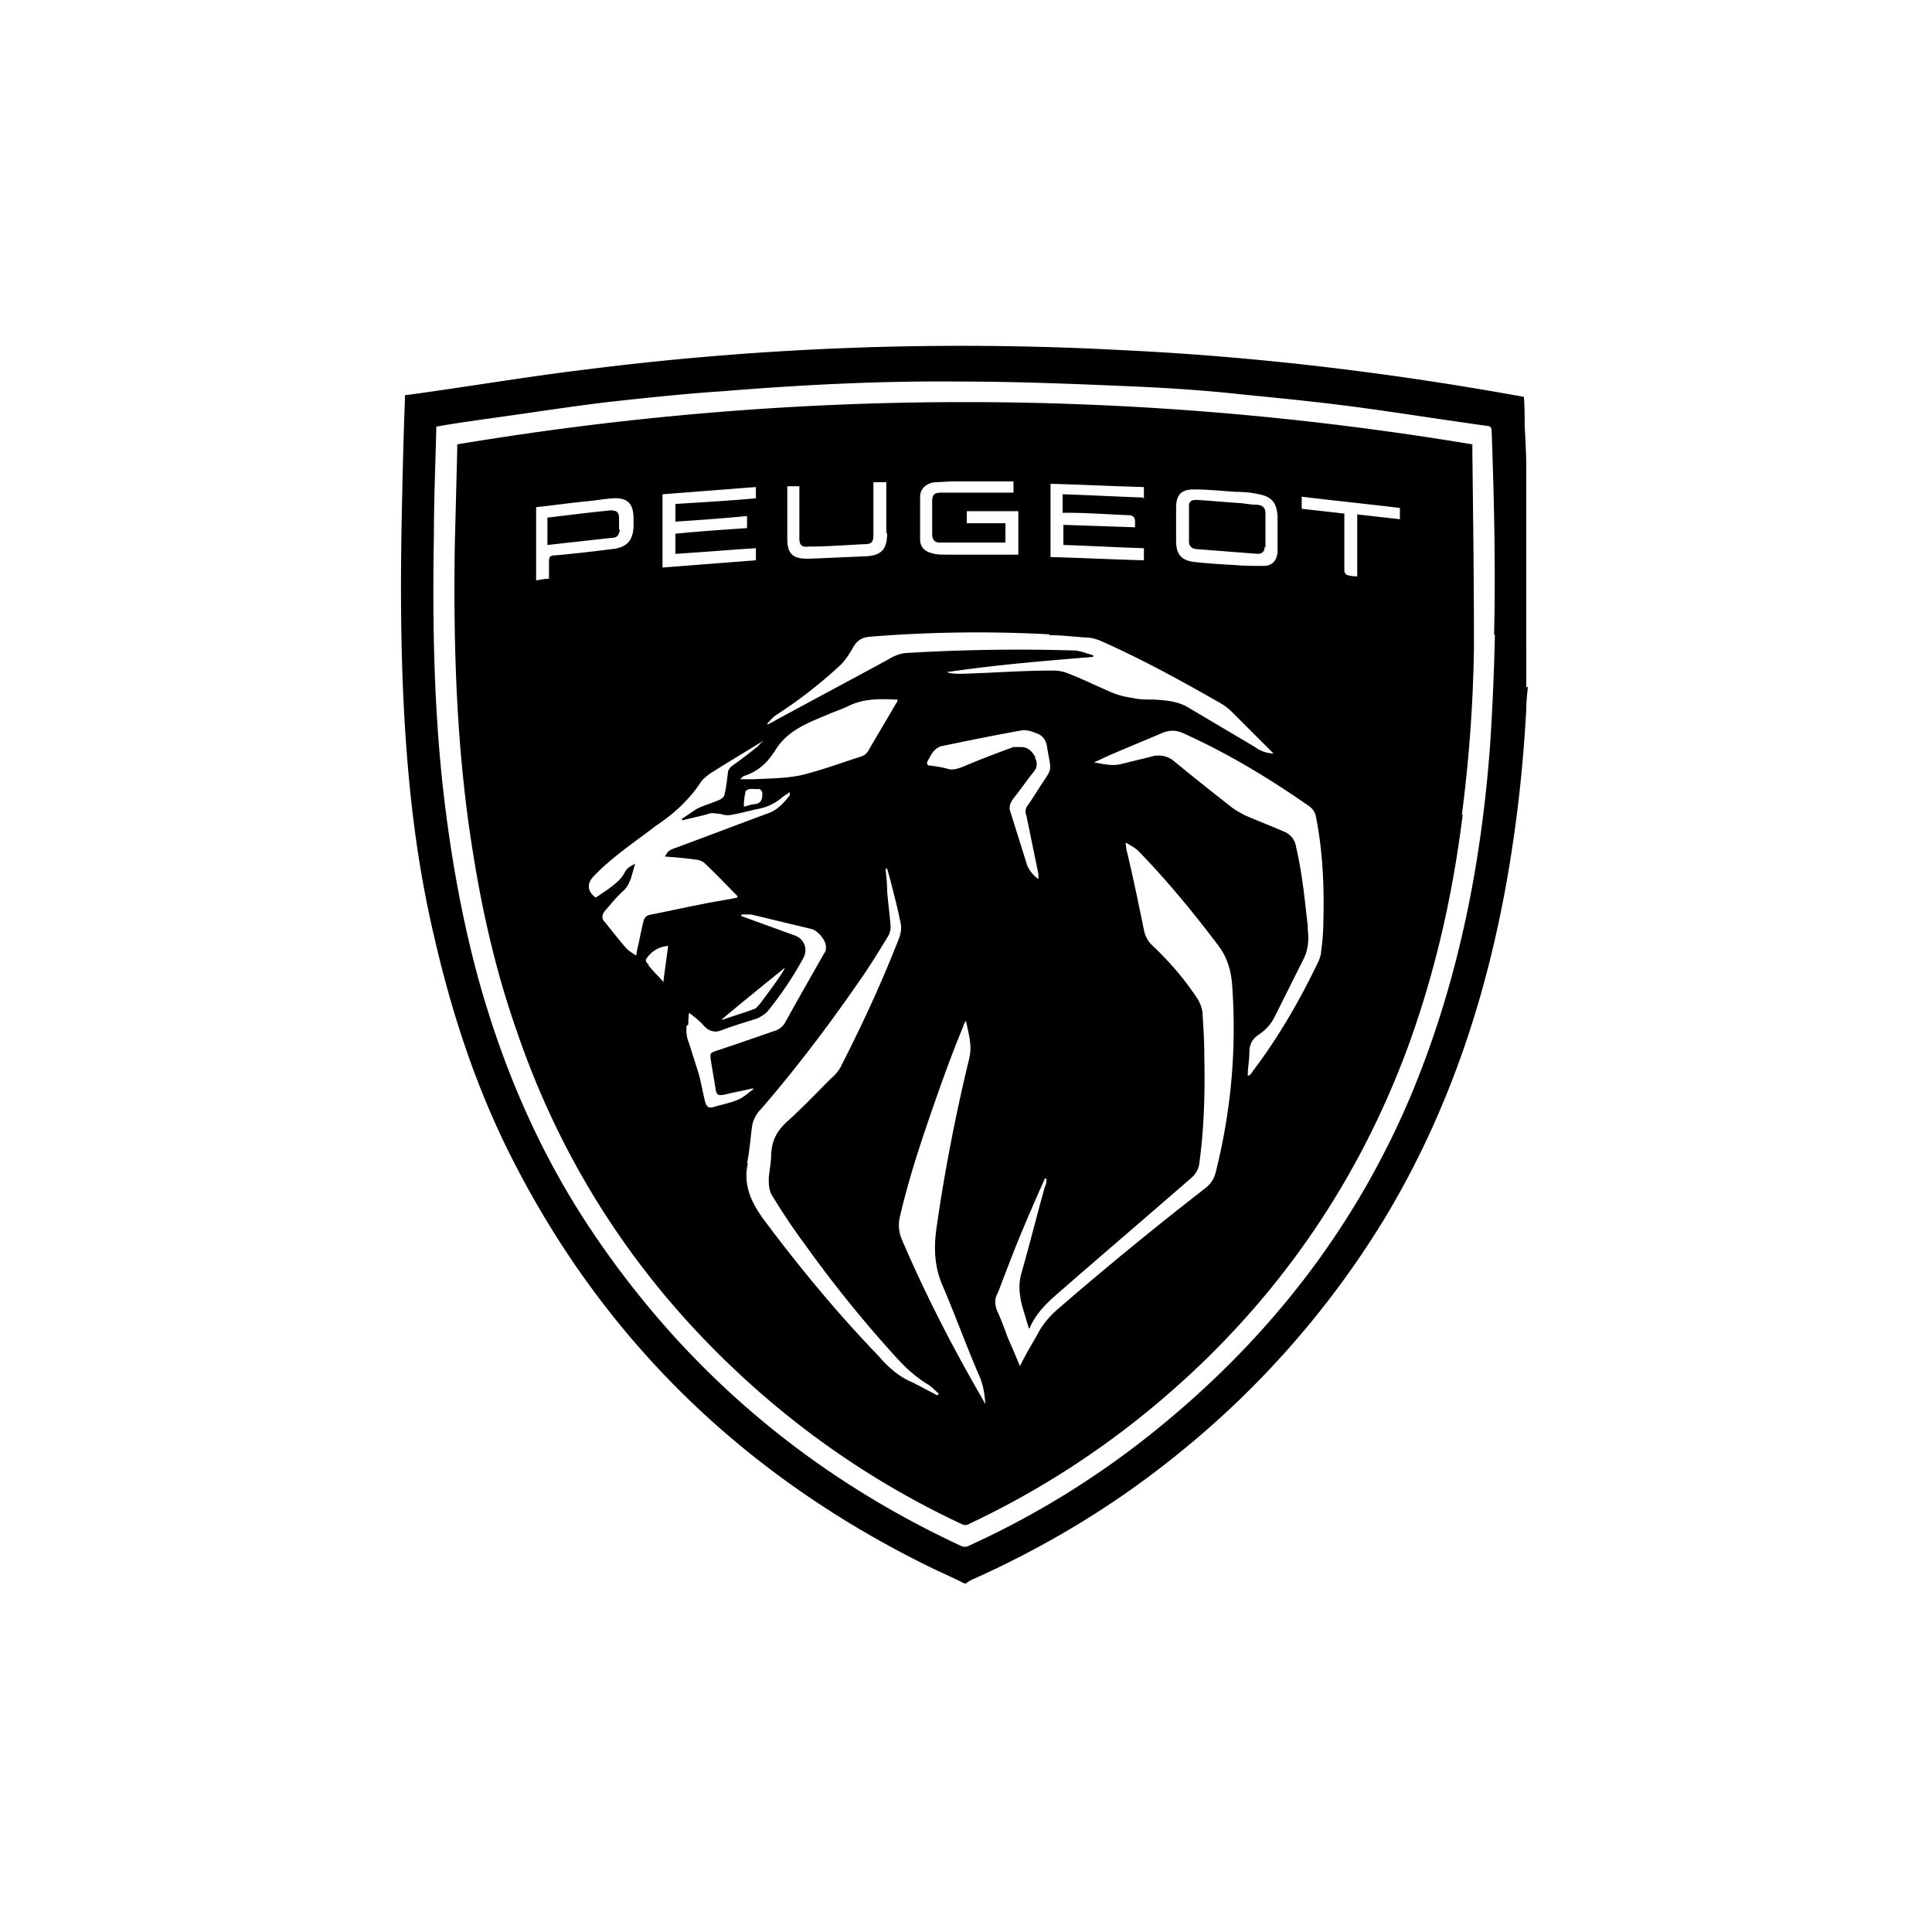 <?xml version="1.0" encoding="UTF-8"?><svg viewBox="0 0 24 24" xmlns="http://www.w3.org/2000/svg"><path d="M7.69 6.58v-.14c0-.08-.03-.1-.11-.1l-.28.03-.5.06v.34l.81-.09c.06 0 .08-.04.09-.1m8.02.22v-.42c0-.07-.03-.1-.1-.11-.07 0-.13-.01-.2-.02-.19-.01-.37-.03-.56-.04-.06 0-.09.02-.09.07v.45c0 .05.03.08.08.09l.77.06q.09 0 .09-.09m1.68-.34-.53-.06v.77s-.09 0-.13-.02c-.01 0-.03-.03-.03-.05v-.71l-.53-.06v-.15c.41.05.81.09 1.22.14v.15Zm-1.52.15v.26c-.01.11-.07.17-.18.17s-.23 0-.34-.01c-.17-.01-.35-.02-.52-.04-.16-.02-.22-.1-.22-.26v-.41c0-.16.06-.23.22-.23.18 0 .36.02.53.03.1 0 .19.01.28.03.16.03.22.11.23.27v.2m-1.67-.43c-.33-.01-.66-.03-1-.04v.23h.06c.25 0 .51.02.76.03q.08 0 .08.08v.07l-.89-.03v.25c.33.01.67.03 1 .04v.15c-.39-.01-.77-.03-1.16-.04v-.91c.38.01.77.03 1.16.04v.15Zm-1.17 1.71c.16 0 .31.02.47.03.06 0 .12.02.17.04.52.23 1.01.5 1.5.78.05.03.1.07.14.11l.48.48.03.03a.4.4 0 0 1-.23-.08l-.81-.48c-.14-.09-.29-.1-.45-.11-.09 0-.18 0-.26-.02q-.12-.015-.24-.06c-.19-.08-.37-.17-.55-.24a.5.5 0 0 0-.21-.04c-.38 0-.75.03-1.13.04-.06 0-.12 0-.18-.02.6-.09 1.21-.14 1.82-.19v-.02c-.08-.02-.16-.06-.25-.06q-1.02-.03-2.04.03c-.1 0-.19.04-.27.09-.46.25-.93.5-1.39.75-.03.02-.06.03-.09.05l-.01-.01c.03-.03.06-.07.1-.1.28-.18.54-.38.79-.61.08-.07.14-.17.19-.26.05-.07.1-.1.19-.11.74-.06 1.49-.07 2.24-.03m-.39-.99h-.9c-.06 0-.12 0-.18-.02-.08-.02-.13-.07-.14-.15v-.55c0-.1.08-.17.19-.18.07 0 .15-.01.23-.01h.74v.14h-.9c-.09 0-.11.03-.11.11v.41c0 .06.03.1.09.1h.82V6.5h-.48v-.15h.64zm-1.63-.26c0 .19-.07.27-.26.28l-.69.03h-.05c-.18 0-.24-.07-.24-.25v-.65h.15v.65c0 .08.03.11.11.1.24 0 .47-.02.7-.03.09 0 .11-.03.11-.12v-.65h.16v.63m-1.55 2.6s-.04.05-.07.07c-.1.08-.19.15-.29.22-.04.03-.06.06-.06.11-.01.08-.02.17-.04.25 0 .02-.03.05-.05.06-.09.04-.19.07-.28.11-.07.04-.13.09-.2.13 0 0 0 .01.01.02.11-.03.22-.05.32-.08.05-.02.1 0 .15 0 .05.02.1.02.15.01.11-.02.21-.05.31-.07.11-.02.2-.06.29-.13.03-.03.07-.05.11-.08v.04c-.07.09-.15.18-.26.22-.38.14-.77.29-1.15.43-.09.03-.1.04-.14.11.13.01.26.02.39.04.03 0 .08.02.1.04.14.13.27.27.41.41v.02c-.14.03-.29.05-.43.08-.21.04-.43.09-.64.13-.06.01-.09.04-.1.1-.03.12-.05.24-.08.36 0 .01 0 .03-.01.05-.04-.03-.08-.05-.11-.08-.1-.11-.19-.23-.28-.34-.04-.04-.03-.09 0-.13.08-.09.15-.18.24-.26.09-.09.1-.21.14-.33-.06.03-.11.06-.13.11-.03.05-.06.09-.11.13-.08.07-.16.12-.25.18-.11-.08-.11-.18-.02-.27.22-.23.49-.41.74-.6l.01-.01c.23-.15.43-.33.58-.56.03-.04.07-.07.11-.1.22-.14.44-.27.65-.4l.01.01m-.09-3.03c-.33.03-.67.05-1 .07v.22c.3-.02.59-.04.89-.07v.15c-.29.02-.59.04-.89.07v.25c.33-.02.67-.05 1-.07v.15l-1.16.09v-.91l1.16-.09v.15Zm-1.52.33c0 .19-.08.28-.26.3-.24.03-.49.06-.73.08q-.06 0-.06.06v.23c-.06 0-.1.01-.16.02V6.3c.2-.02.4-.05.6-.07.12-.01.23-.03.35-.04.18-.01.26.06.26.25zm.19 5.47c-.05-.06-.05-.06 0-.12q.09-.105.24-.12c-.02.15-.04.29-.06.45a1 1 0 0 0-.09-.1c-.03-.03-.06-.07-.09-.1m1.68.03h.01c-.02.03-.03.05-.05.08-.08.12-.17.24-.26.36-.02.02-.04.05-.06.06-.13.05-.27.09-.41.14v-.01c.25-.21.51-.42.77-.63m-1.19.7s0-.09.01-.15c.02.02.04.03.05.04.05.04.1.08.14.13.06.06.13.08.21.05.15-.06.3-.1.45-.15.04-.02.09-.05.12-.08.17-.21.32-.43.45-.67.06-.11.01-.24-.11-.28l-.66-.24v-.02h.12l.75.18c.08.02.18.14.18.22 0 .03 0 .05-.02.08-.16.28-.32.56-.48.85a.23.23 0 0 1-.15.12c-.23.08-.46.16-.7.24-.09.03-.09.03-.08.12l.06.36c.01.07.03.08.1.07.12-.03.24-.05.36-.08l.01.01c-.06.04-.12.1-.19.13-.09.04-.2.06-.3.09-.07.02-.09 0-.11-.06-.03-.12-.05-.24-.08-.35-.04-.13-.08-.25-.12-.38-.03-.07-.04-.14-.03-.22m.73-2.91c.05-.05.11-.02.17-.03.01 0 .04.03.04.05 0 .08-.01.13-.1.14-.04 0-.07.02-.13.03 0-.07.01-.13.02-.18m-.07-.15v-.01c.02-.01.03-.03.05-.04.16-.05.28-.15.37-.29l.01-.01c.14-.25.39-.35.63-.45.09-.04.18-.07.27-.11.19-.1.39-.1.59-.09h.04c0 .02-.01.04-.02.05-.11.19-.23.39-.34.58-.02.04-.06.07-.1.08-.25.08-.49.17-.74.23-.19.04-.39.04-.59.05h-.17m.09 4.77c.03-.14.04-.29.06-.44q.015-.135.12-.24c.44-.51.84-1.04 1.22-1.59.12-.17.23-.35.34-.53.04-.06.05-.12.04-.18-.01-.13-.03-.27-.04-.41 0-.09-.01-.18-.02-.27h.02c.02.07.04.14.06.22.04.16.08.31.11.47.01.05 0 .12-.02.17-.21.54-.45 1.06-.71 1.57-.03.07-.08.13-.14.18-.18.18-.36.37-.55.54-.12.11-.18.23-.19.39 0 .1-.02.2-.03.3 0 .08 0 .15.04.22.13.21.26.41.41.61q.525.735 1.14 1.41c.12.13.24.24.39.33.05.03.08.07.13.11 0 0 0 .01-.01.02-.01 0-.02 0-.03-.01-.1-.05-.19-.1-.29-.15-.17-.07-.31-.2-.43-.34-.51-.53-.98-1.1-1.42-1.69-.15-.21-.25-.42-.19-.69m1.91.94a.45.45 0 0 1-.02-.28c.13-.56.32-1.1.51-1.64.09-.25.18-.49.28-.73 0-.02.02-.04.03-.06.03.16.08.3.04.47-.17.7-.31 1.42-.41 2.13-.03.23-.02.45.07.67.16.37.3.76.46 1.13.05.11.07.22.08.36-.02-.03-.03-.05-.04-.07-.37-.64-.71-1.3-1-1.98m1.67-5.97c-.04-.07-.08-.13-.17-.14h-.11c-.22.08-.43.16-.64.25-.06.02-.12.04-.18.02-.07-.02-.14-.03-.22-.04-.03 0-.04-.02-.03-.05.03-.05.05-.1.09-.14.02-.02.05-.04.08-.05.34-.07.68-.14 1.02-.2.04 0 .1.01.14.03.11.03.15.1.16.2.05.29.07.23-.09.47-.05.08-.1.16-.15.23-.03.04-.04.08-.02.13l.15.73v.06a.4.4 0 0 1-.14-.17l-.21-.67c-.02-.06 0-.1.03-.15.09-.11.17-.23.26-.34.05-.06.05-.12.01-.19m-.45 6.65c.11-.29.22-.58.34-.86.08-.19.16-.37.24-.55H13c0 .03 0 .07-.02.1-.1.36-.19.72-.29 1.07-.05.17-.02.33.03.49l.06.2h.01c.08-.19.22-.32.37-.45.54-.47 1.09-.94 1.63-1.41.06-.05.1-.11.11-.2.06-.45.07-.9.06-1.34 0-.16-.01-.32-.02-.48 0-.11-.05-.2-.11-.28-.15-.22-.33-.42-.52-.6a.35.35 0 0 1-.1-.19c-.07-.34-.14-.68-.22-1.01 0-.02 0-.04-.01-.06l.01-.01c.05.03.11.06.15.1.36.37.68.76.99 1.17.13.17.17.35.18.55q.075 1.155-.21 2.28c-.02.08-.07.15-.14.2-.63.49-1.24.99-1.84 1.51-.1.09-.18.19-.24.31-.07.12-.14.24-.21.38-.05-.12-.1-.24-.15-.35-.04-.11-.08-.22-.13-.33-.03-.07-.04-.15 0-.22m3.86-4.53c-.04-.34-.07-.68-.15-1.02a.24.24 0 0 0-.15-.19c-.16-.07-.32-.13-.48-.2-.06-.03-.13-.07-.18-.11-.23-.18-.47-.37-.7-.56a.3.3 0 0 0-.29-.06l-.37.09c-.11.03-.23 0-.34-.02.07-.03.15-.07.22-.1.21-.09.43-.18.64-.27.08-.03.15-.03.23 0 .56.25 1.09.57 1.59.92.05.04.07.08.08.14.08.41.1.83.09 1.25q0 .21-.03.42c0 .04-.02.08-.03.11-.23.48-.5.95-.82 1.37-.01.02-.03.04-.04.05h-.02c0-.1.02-.19.02-.28 0-.1.03-.17.12-.23a.56.56 0 0 0 .2-.23l.36-.72c.06-.13.06-.26.04-.4m1.92-1.38c.09-.69.14-1.38.15-2.08 0-.81-.01-1.62-.02-2.43v-.09c-4.21-.7-8.41-.7-12.61 0v.06l-.03 1.18c-.02 1.29.02 2.58.23 3.86.12.75.29 1.48.54 2.19.45 1.32 1.14 2.51 2.07 3.55.98 1.09 2.13 1.95 3.45 2.57.04.02.07.02.1 0 1.04-.49 1.97-1.13 2.8-1.91 1.21-1.14 2.1-2.5 2.67-4.07.33-.92.54-1.86.66-2.83m.4-2.23c-.01.46-.03.92-.06 1.37-.11 1.49-.4 2.95-.98 4.34-.71 1.69-1.81 3.08-3.24 4.22q-1.035.825-2.25 1.38c-.04.02-.07.02-.11 0-1.89-.88-3.42-2.18-4.58-3.91-.65-.97-1.1-2.02-1.41-3.14-.19-.7-.32-1.41-.41-2.13-.14-1.12-.16-2.25-.14-3.38 0-.44.02-.89.03-1.34.22-.04.44-.07.65-.1.51-.07 1.01-.15 1.52-.21.46-.05.93-.1 1.39-.13.98-.08 1.96-.13 2.95-.12.72 0 1.43.03 2.14.06.45.02.91.05 1.36.1.51.05 1.01.1 1.52.17s1.01.15 1.52.22c.05 0 .06.03.06.07.03.84.05 1.68.03 2.52m.4.66V5.82c0-.17-.01-.35-.02-.53 0-.12 0-.24-.01-.36-1.65-.3-3.31-.5-4.98-.58-2.23-.12-4.46-.04-6.67.24-.75.09-1.5.22-2.25.32v.07c-.02.49-.03.99-.04 1.48-.02 1.03-.01 2.07.08 3.1.06.69.16 1.38.32 2.06.21.92.5 1.82.92 2.67 1.16 2.34 2.94 4.06 5.29 5.2.13.06.26.12.38.18H12s.04-.03.06-.04c.92-.41 1.77-.92 2.55-1.55a11.3 11.3 0 0 0 2.6-2.96c.87-1.45 1.35-3.03 1.59-4.69.08-.54.13-1.08.16-1.62 0-.09.01-.18.02-.28" fill="currentColor"/></svg>